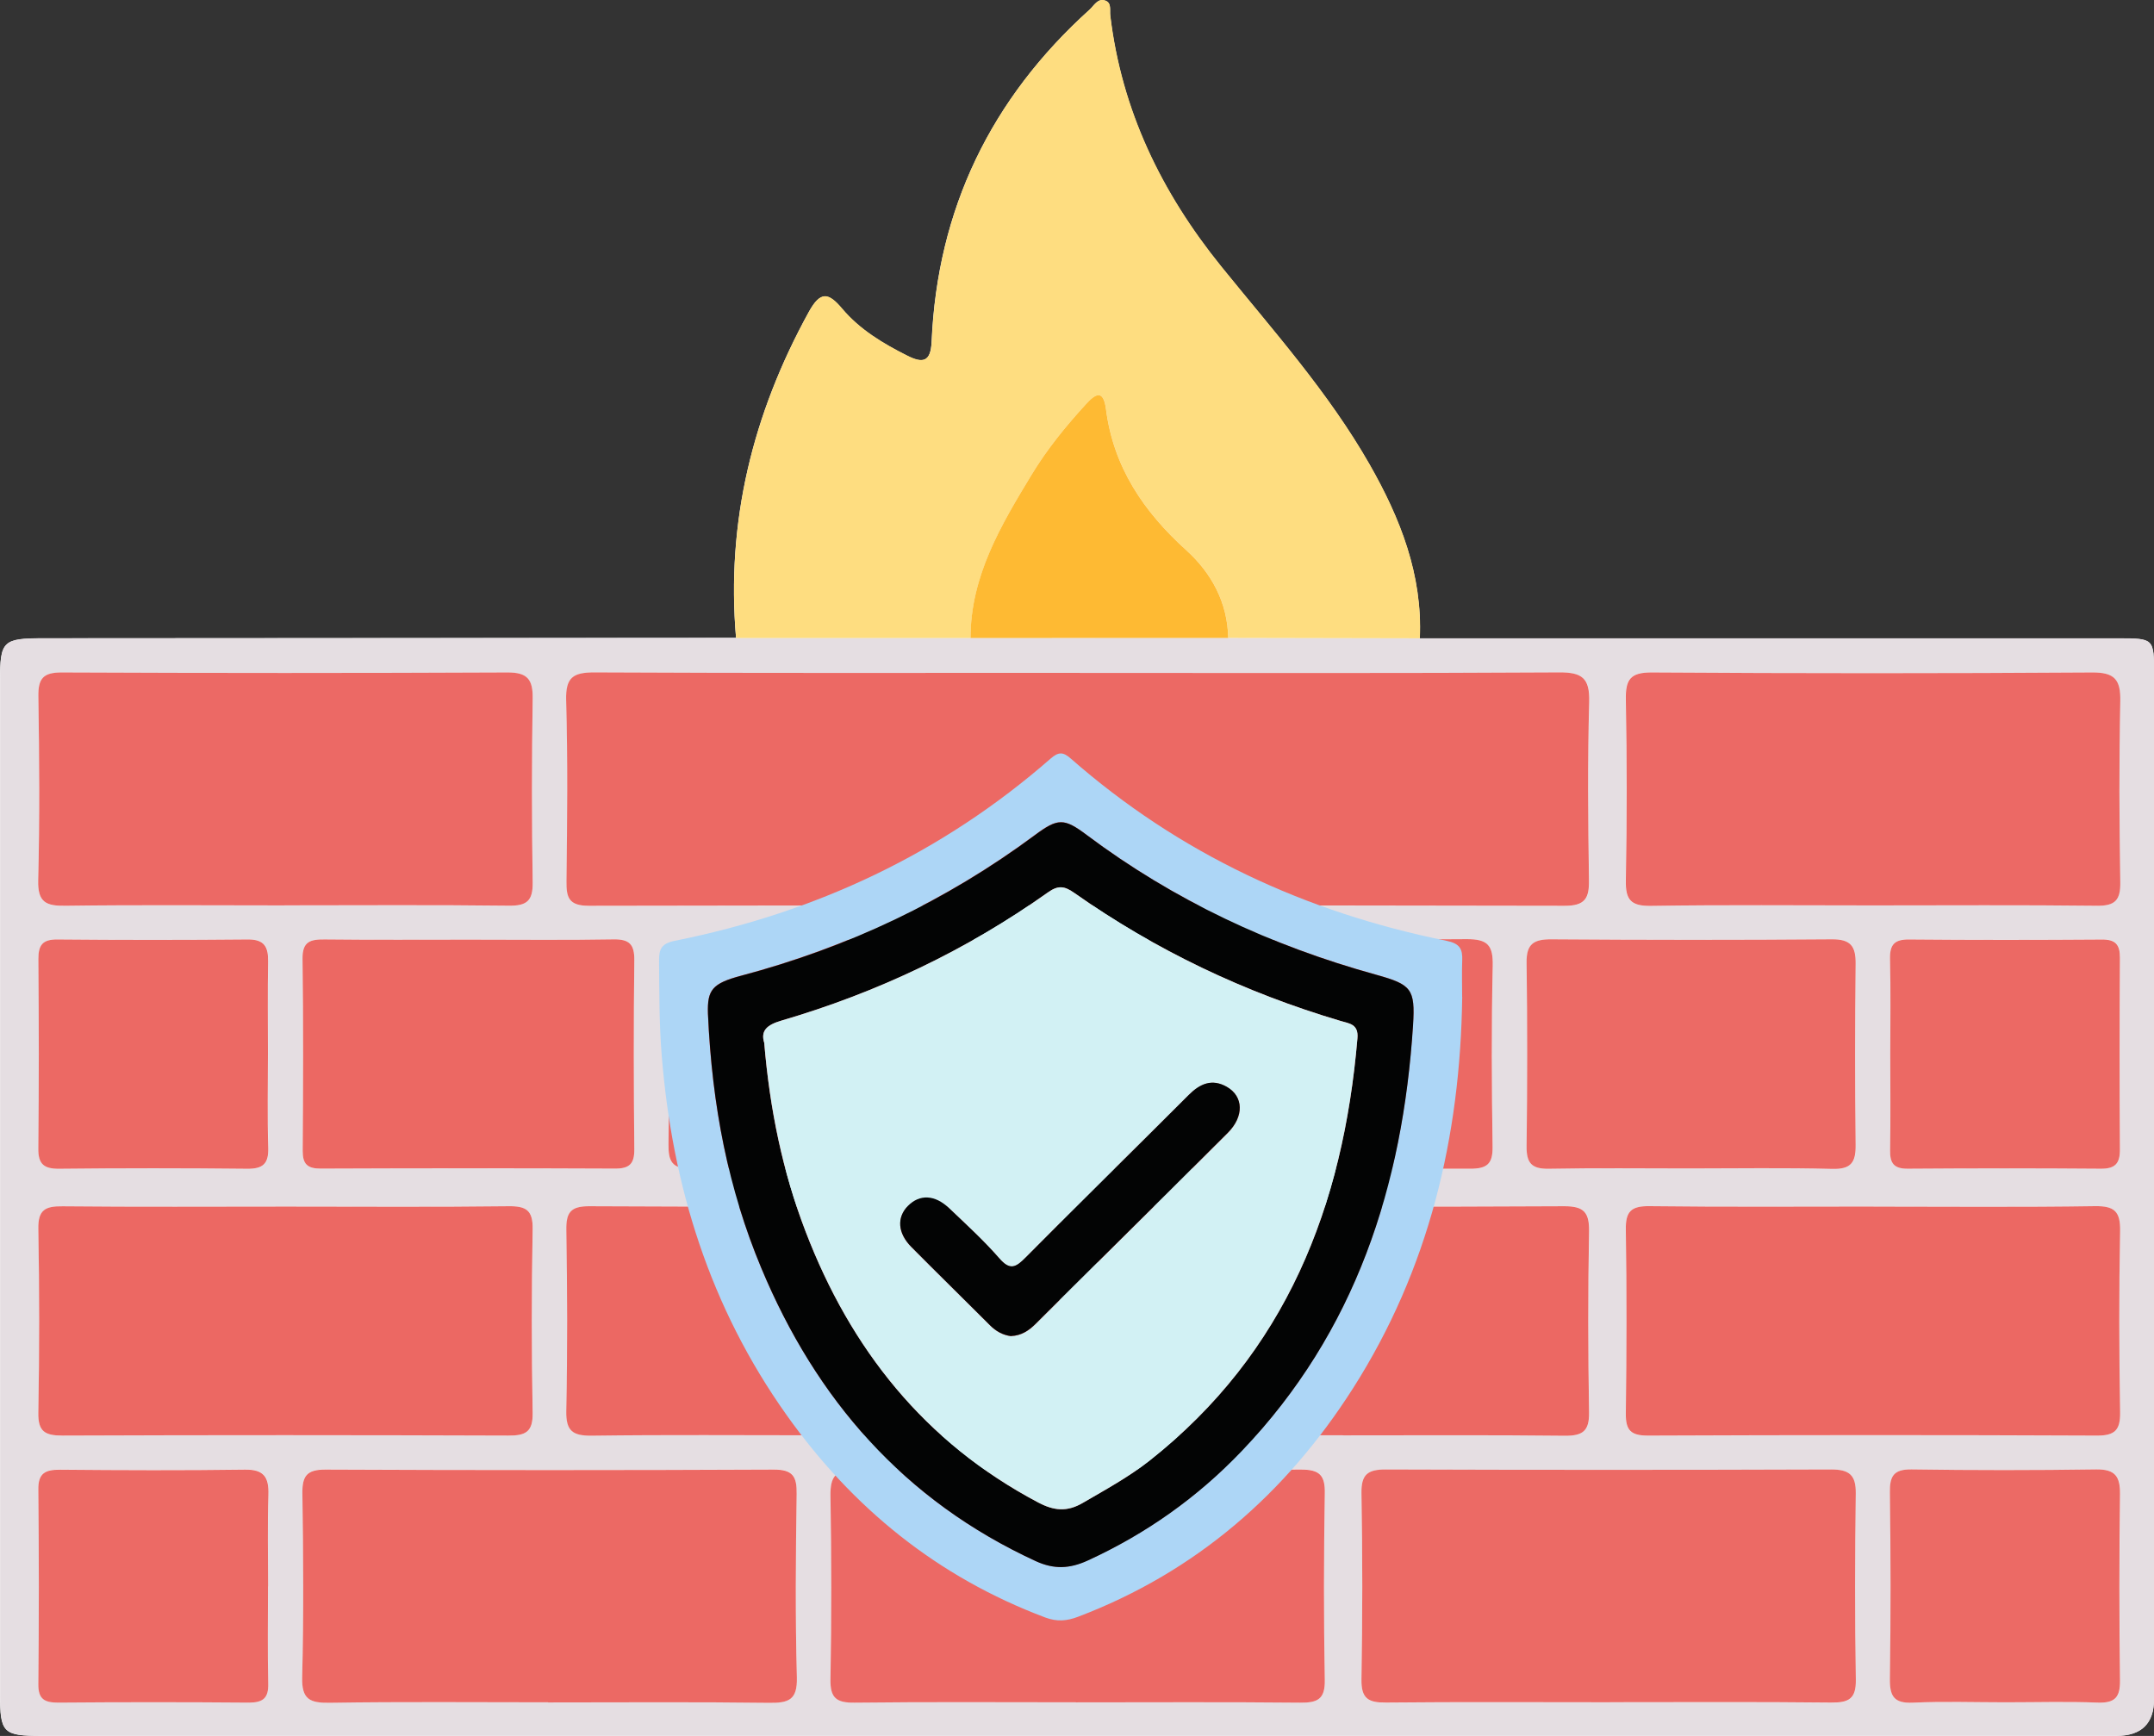 <svg width="67" height="54" viewBox="0 0 67 54" fill="none" xmlns="http://www.w3.org/2000/svg">
<rect x="0" y="0" width="67" height="54" fill="#333333" stroke="none"/>
<g id="Character_4" clip-path="url(#clip0_299_2644)">
<g id="Group">
<path id="Vector" d="M22.895 19.843C15.714 19.848 8.533 19.853 1.35 19.857C0.084 19.857 0 19.938 0 21.173C0 31.683 0 42.195 0 52.705C0 53.905 0.093 54 1.285 54C22.799 54 44.315 54 65.829 54C66.608 54 66.998 53.617 67 52.851C67 42.225 67 31.599 67 20.974C67 19.862 66.995 19.86 65.881 19.86C58.642 19.86 51.403 19.86 44.161 19.86C44.248 17.884 43.555 16.126 42.599 14.452C41.319 12.207 39.595 10.285 37.979 8.287C36.12 5.987 34.882 3.432 34.532 0.482C34.513 0.317 34.579 0.095 34.38 0.023C34.142 -0.063 34.031 0.176 33.891 0.303C30.819 3.073 29.156 6.51 28.977 10.633C28.949 11.279 28.69 11.304 28.221 11.07C27.466 10.691 26.743 10.258 26.192 9.604C25.768 9.102 25.518 9.049 25.154 9.711C23.41 12.882 22.582 16.237 22.895 19.853V19.843Z" fill="#FEFEFE"/>
<path id="Vector_2" d="M44.165 19.855C51.404 19.855 58.643 19.855 65.885 19.855C66.999 19.855 67.004 19.857 67.004 20.969C67.004 31.595 67.004 42.221 67.004 52.847C67.004 53.611 66.614 53.994 65.833 53.995C44.319 53.995 22.803 53.995 1.289 53.995C0.097 53.995 0.004 53.9 0.004 52.701C0.004 42.191 0.004 31.678 0.004 21.168C0.004 19.934 0.088 19.853 1.354 19.853C8.535 19.848 15.716 19.843 22.896 19.841C25.326 19.841 27.756 19.841 30.189 19.841C32.861 19.841 35.532 19.841 38.204 19.839C40.191 19.843 42.178 19.846 44.165 19.85V19.855ZM33.589 20.932C28.561 20.932 23.53 20.944 18.502 20.918C17.833 20.916 17.595 21.071 17.614 21.777C17.665 23.653 17.644 25.529 17.623 27.408C17.616 27.924 17.695 28.181 18.32 28.179C28.437 28.16 38.552 28.16 48.669 28.179C49.31 28.179 49.438 27.945 49.429 27.373C49.401 25.525 49.385 23.677 49.436 21.831C49.457 21.096 49.217 20.916 48.501 20.918C43.531 20.948 38.559 20.934 33.589 20.934V20.932ZM33.671 29.23C29.662 29.23 25.653 29.242 21.644 29.216C21.003 29.212 20.776 29.39 20.79 30.046C20.828 31.891 20.816 33.739 20.795 35.585C20.788 36.109 20.886 36.361 21.502 36.359C29.578 36.34 37.654 36.343 45.73 36.357C46.257 36.357 46.434 36.206 46.428 35.671C46.4 33.795 46.39 31.919 46.432 30.046C46.446 29.406 46.276 29.209 45.611 29.214C41.633 29.244 37.652 29.23 33.671 29.23ZM17.047 52.953C19.342 52.953 21.634 52.935 23.929 52.965C24.538 52.974 24.806 52.872 24.788 52.175C24.736 50.273 24.753 48.367 24.78 46.466C24.788 45.922 24.659 45.706 24.065 45.709C19.419 45.73 14.773 45.73 10.128 45.709C9.535 45.706 9.398 45.915 9.407 46.461C9.435 48.365 9.451 50.269 9.4 52.17C9.381 52.861 9.638 52.972 10.254 52.962C12.518 52.93 14.783 52.949 17.047 52.949V52.953ZM8.847 28.165C11.172 28.165 13.498 28.149 15.823 28.177C16.39 28.183 16.578 28.024 16.569 27.449C16.536 25.546 16.539 23.639 16.569 21.733C16.578 21.147 16.415 20.918 15.788 20.92C11.165 20.941 6.543 20.941 1.923 20.92C1.34 20.918 1.184 21.108 1.193 21.669C1.224 23.572 1.238 25.481 1.189 27.384C1.17 28.077 1.436 28.186 2.047 28.179C4.314 28.146 6.581 28.167 8.847 28.167V28.165ZM58.233 28.165C60.558 28.165 62.883 28.149 65.208 28.177C65.784 28.183 65.954 28.005 65.945 27.44C65.915 25.564 65.908 23.688 65.945 21.812C65.959 21.138 65.768 20.913 65.066 20.918C60.504 20.946 55.94 20.946 51.376 20.918C50.695 20.913 50.551 21.143 50.565 21.766C50.602 23.642 50.6 25.518 50.565 27.394C50.553 27.991 50.721 28.188 51.341 28.179C53.636 28.144 55.933 28.165 58.228 28.165H58.233ZM33.47 52.953C35.795 52.953 38.12 52.939 40.446 52.962C40.982 52.967 41.222 52.858 41.211 52.256C41.175 50.322 41.178 48.388 41.211 46.454C41.22 45.885 41.045 45.709 40.474 45.711C35.853 45.73 31.231 45.732 26.611 45.711C25.979 45.709 25.828 45.95 25.835 46.529C25.863 48.432 25.865 50.338 25.835 52.242C25.825 52.823 26.026 52.969 26.586 52.962C28.88 52.935 31.178 52.951 33.472 52.951L33.47 52.953ZM50.077 52.953C52.372 52.953 54.667 52.939 56.962 52.965C57.507 52.972 57.736 52.851 57.727 52.254C57.694 50.322 57.699 48.388 57.724 46.454C57.731 45.882 57.519 45.711 56.959 45.713C52.339 45.73 47.722 45.73 43.102 45.713C42.547 45.713 42.337 45.859 42.349 46.447C42.383 48.379 42.383 50.313 42.349 52.247C42.339 52.837 42.558 52.972 43.106 52.965C45.429 52.941 47.754 52.955 50.077 52.955V52.953ZM8.927 37.533C6.602 37.533 4.276 37.547 1.954 37.524C1.417 37.519 1.182 37.628 1.193 38.228C1.231 40.132 1.228 42.038 1.193 43.941C1.182 44.53 1.399 44.66 1.947 44.657C6.567 44.639 11.187 44.639 15.806 44.657C16.348 44.657 16.581 44.548 16.569 43.949C16.534 42.045 16.534 40.139 16.569 38.235C16.581 37.642 16.361 37.517 15.813 37.522C13.519 37.547 11.224 37.533 8.927 37.533ZM25.387 44.646C27.682 44.646 29.979 44.634 32.274 44.655C32.768 44.66 33.004 44.567 32.994 43.997C32.962 42.063 32.964 40.129 32.994 38.196C33.004 37.647 32.81 37.519 32.292 37.522C27.642 37.538 22.992 37.542 18.344 37.519C17.754 37.517 17.614 37.714 17.621 38.263C17.649 40.139 17.656 42.015 17.619 43.891C17.605 44.514 17.817 44.664 18.414 44.657C20.739 44.627 23.064 44.646 25.389 44.646H25.387ZM58.279 37.533C55.954 37.533 53.631 37.549 51.306 37.522C50.737 37.515 50.56 37.684 50.569 38.253C50.602 40.157 50.597 42.063 50.569 43.967C50.562 44.493 50.721 44.662 51.26 44.66C55.908 44.641 60.556 44.639 65.206 44.66C65.782 44.662 65.952 44.488 65.945 43.925C65.915 42.049 65.91 40.173 65.945 38.3C65.957 37.693 65.772 37.515 65.162 37.522C62.867 37.554 60.572 37.535 58.277 37.535L58.279 37.533ZM41.798 44.648C44.093 44.648 46.388 44.634 48.683 44.66C49.242 44.666 49.441 44.509 49.431 43.93C49.399 42.056 49.399 40.18 49.431 38.304C49.443 37.707 49.27 37.517 48.652 37.519C44.063 37.542 39.473 37.54 34.886 37.522C34.333 37.522 34.123 37.66 34.132 38.244C34.165 40.118 34.165 41.994 34.132 43.87C34.121 44.467 34.298 44.666 34.914 44.657C37.209 44.625 39.503 44.646 41.798 44.646V44.648ZM14.633 29.23C13.122 29.23 11.611 29.242 10.1 29.223C9.657 29.219 9.402 29.281 9.409 29.823C9.435 31.815 9.428 33.807 9.414 35.798C9.412 36.208 9.561 36.352 9.971 36.352C13.024 36.34 16.075 36.34 19.127 36.352C19.582 36.352 19.734 36.199 19.729 35.75C19.71 33.788 19.708 31.824 19.729 29.863C19.734 29.372 19.57 29.212 19.078 29.221C17.598 29.247 16.114 29.23 14.631 29.23H14.633ZM52.545 36.347C54.028 36.347 55.509 36.32 56.99 36.361C57.587 36.377 57.731 36.16 57.724 35.611C57.699 33.735 57.701 31.859 57.724 29.983C57.731 29.439 57.575 29.214 56.985 29.219C54.079 29.242 51.173 29.239 48.267 29.219C47.722 29.214 47.482 29.355 47.489 29.944C47.517 31.847 47.514 33.753 47.489 35.66C47.482 36.183 47.65 36.368 48.186 36.357C49.639 36.327 51.092 36.347 52.545 36.347ZM8.341 49.34C8.341 48.388 8.32 47.436 8.351 46.487C8.367 45.947 8.215 45.704 7.621 45.711C5.706 45.739 3.791 45.73 1.874 45.713C1.417 45.709 1.189 45.808 1.193 46.332C1.217 48.349 1.214 50.366 1.193 52.383C1.189 52.861 1.389 52.96 1.818 52.958C3.791 52.944 5.764 52.941 7.737 52.958C8.185 52.962 8.355 52.819 8.346 52.362C8.323 51.355 8.339 50.345 8.339 49.336L8.341 49.34ZM62.382 52.953C63.34 52.953 64.299 52.928 65.255 52.962C65.791 52.983 65.954 52.803 65.947 52.272C65.919 50.341 65.922 48.409 65.947 46.475C65.954 45.924 65.793 45.702 65.21 45.709C63.294 45.734 61.379 45.736 59.462 45.709C58.904 45.699 58.783 45.919 58.79 46.422C58.813 48.353 58.816 50.285 58.79 52.219C58.783 52.766 58.916 52.992 59.511 52.965C60.467 52.921 61.425 52.953 62.384 52.953H62.382ZM58.799 32.764C58.799 33.772 58.811 34.782 58.795 35.789C58.788 36.188 58.921 36.354 59.34 36.352C61.342 36.338 63.342 36.338 65.343 36.352C65.798 36.357 65.947 36.188 65.943 35.745C65.927 33.758 65.929 31.771 65.943 29.784C65.945 29.381 65.805 29.221 65.39 29.223C63.389 29.237 61.388 29.239 59.387 29.221C58.925 29.216 58.783 29.385 58.792 29.826C58.816 30.805 58.799 31.785 58.799 32.762V32.764ZM8.339 32.769C8.339 31.817 8.327 30.865 8.344 29.913C8.351 29.464 8.236 29.219 7.714 29.223C5.739 29.242 3.763 29.242 1.79 29.223C1.324 29.219 1.193 29.399 1.198 29.835C1.214 31.796 1.217 33.758 1.196 35.72C1.191 36.218 1.371 36.361 1.853 36.357C3.798 36.336 5.746 36.336 7.691 36.357C8.18 36.361 8.362 36.206 8.348 35.711C8.32 34.731 8.339 33.749 8.339 32.769Z" fill="#E5DEE2"/>
<path id="Vector_3" d="M44.165 19.855C42.178 19.851 40.191 19.848 38.204 19.843C38.185 18.739 37.679 17.817 36.903 17.118C35.569 15.913 34.634 14.528 34.403 12.731C34.321 12.094 34.072 12.252 33.778 12.574C33.155 13.255 32.572 13.968 32.094 14.758C31.14 16.335 30.191 17.917 30.189 19.846C27.759 19.846 25.326 19.846 22.896 19.846C22.586 16.231 23.414 12.875 25.158 9.704C25.522 9.042 25.771 9.095 26.196 9.598C26.746 10.251 27.469 10.684 28.225 11.063C28.691 11.297 28.953 11.272 28.981 10.626C29.16 6.506 30.823 3.066 33.894 0.296C34.034 0.169 34.149 -0.069 34.384 0.016C34.582 0.088 34.517 0.31 34.536 0.475C34.888 3.423 36.126 5.98 37.983 8.28C39.599 10.278 41.322 12.201 42.603 14.445C43.559 16.122 44.251 17.877 44.165 19.853V19.855Z" fill="#FEDD80"/>
<path id="Vector_4" d="M33.586 20.932C38.555 20.932 43.527 20.946 48.497 20.916C49.213 20.912 49.451 21.094 49.432 21.829C49.381 23.674 49.397 25.525 49.425 27.371C49.435 27.943 49.306 28.179 48.665 28.177C38.548 28.158 28.434 28.158 18.317 28.177C17.692 28.177 17.613 27.922 17.62 27.406C17.643 25.53 17.662 23.651 17.61 21.775C17.592 21.069 17.827 20.914 18.499 20.916C23.527 20.942 28.557 20.93 33.586 20.93V20.932Z" fill="#EC6964"/>
<path id="Vector_5" d="M33.67 29.23C37.651 29.23 41.63 29.246 45.611 29.214C46.275 29.209 46.446 29.404 46.431 30.045C46.389 31.919 46.399 33.797 46.427 35.671C46.434 36.206 46.257 36.356 45.73 36.356C37.653 36.343 29.577 36.34 21.501 36.359C20.885 36.359 20.787 36.109 20.794 35.585C20.818 33.739 20.827 31.891 20.79 30.045C20.776 29.39 21.002 29.214 21.643 29.216C25.652 29.242 29.661 29.23 33.67 29.23Z" fill="#EC6964"/>
<path id="Vector_6" d="M17.047 52.954C14.782 52.954 12.518 52.933 10.253 52.968C9.637 52.977 9.381 52.863 9.399 52.175C9.448 50.274 9.434 48.368 9.406 46.467C9.397 45.918 9.535 45.712 10.127 45.714C14.773 45.735 19.418 45.735 24.064 45.714C24.661 45.712 24.789 45.927 24.78 46.471C24.752 48.375 24.735 50.279 24.787 52.18C24.805 52.877 24.537 52.977 23.929 52.97C21.636 52.94 19.341 52.958 17.047 52.958V52.954Z" fill="#EC6964"/>
<path id="Vector_7" d="M8.847 28.165C6.58 28.165 4.313 28.146 2.047 28.176C1.433 28.186 1.17 28.074 1.188 27.382C1.237 25.478 1.223 23.572 1.193 21.666C1.184 21.106 1.342 20.916 1.923 20.918C6.545 20.939 11.168 20.939 15.788 20.918C16.415 20.916 16.578 21.143 16.569 21.731C16.539 23.637 16.539 25.541 16.569 27.447C16.578 28.023 16.389 28.181 15.823 28.174C13.497 28.146 11.172 28.163 8.847 28.163V28.165Z" fill="#EC6965"/>
<path id="Vector_8" d="M58.234 28.165C55.937 28.165 53.642 28.144 51.348 28.179C50.727 28.188 50.559 27.989 50.571 27.394C50.606 25.518 50.606 23.642 50.571 21.766C50.559 21.143 50.702 20.913 51.383 20.918C55.944 20.948 60.508 20.948 65.072 20.918C65.776 20.913 65.965 21.14 65.951 21.812C65.912 23.688 65.919 25.564 65.951 27.44C65.961 28.005 65.79 28.183 65.215 28.176C62.889 28.149 60.564 28.165 58.239 28.165H58.234Z" fill="#EC6965"/>
<path id="Vector_9" d="M33.47 52.954C31.175 52.954 28.878 52.938 26.584 52.965C26.024 52.972 25.821 52.826 25.832 52.245C25.865 50.341 25.863 48.435 25.832 46.531C25.823 45.95 25.975 45.712 26.609 45.714C31.229 45.735 35.851 45.732 40.471 45.714C41.043 45.714 41.22 45.888 41.208 46.457C41.176 48.391 41.173 50.325 41.208 52.259C41.22 52.861 40.98 52.97 40.443 52.965C38.118 52.942 35.793 52.956 33.468 52.956L33.47 52.954Z" fill="#EC6965"/>
<path id="Vector_10" d="M50.077 52.953C47.754 52.953 45.429 52.939 43.106 52.962C42.558 52.967 42.339 52.835 42.348 52.244C42.381 50.313 42.383 48.379 42.348 46.445C42.339 45.859 42.548 45.711 43.101 45.711C47.721 45.727 52.339 45.727 56.959 45.711C57.519 45.711 57.731 45.88 57.724 46.452C57.698 48.384 57.693 50.318 57.726 52.251C57.735 52.847 57.507 52.967 56.961 52.962C54.666 52.937 52.371 52.951 50.077 52.951V52.953Z" fill="#EC6A65"/>
<path id="Vector_11" d="M8.925 37.533C11.22 37.533 13.517 37.55 15.812 37.522C16.362 37.515 16.579 37.642 16.568 38.235C16.533 40.139 16.533 42.045 16.568 43.949C16.579 44.548 16.346 44.66 15.805 44.657C11.185 44.641 6.565 44.639 1.945 44.657C1.397 44.657 1.18 44.532 1.192 43.942C1.227 42.038 1.227 40.132 1.192 38.228C1.18 37.626 1.416 37.517 1.952 37.524C4.277 37.547 6.6 37.533 8.925 37.533Z" fill="#EC6863"/>
<path id="Vector_12" d="M25.384 44.648C23.059 44.648 20.734 44.629 18.409 44.66C17.814 44.666 17.602 44.516 17.614 43.893C17.653 42.017 17.646 40.141 17.616 38.265C17.607 37.716 17.749 37.517 18.339 37.522C22.989 37.545 27.64 37.54 32.288 37.524C32.805 37.524 32.999 37.649 32.989 38.198C32.959 40.132 32.957 42.066 32.989 43.999C32.999 44.567 32.763 44.66 32.269 44.657C29.974 44.639 27.677 44.648 25.382 44.648H25.384Z" fill="#EC6863"/>
<path id="Vector_13" d="M58.278 37.534C60.573 37.534 62.868 37.555 65.163 37.52C65.774 37.511 65.958 37.689 65.946 38.298C65.909 40.174 65.914 42.05 65.946 43.924C65.956 44.489 65.785 44.662 65.207 44.658C60.559 44.637 55.911 44.639 51.261 44.658C50.722 44.658 50.564 44.491 50.571 43.965C50.596 42.062 50.601 40.156 50.571 38.252C50.561 37.684 50.736 37.513 51.308 37.52C53.63 37.548 55.956 37.532 58.281 37.532L58.278 37.534Z" fill="#EC6863"/>
<path id="Vector_14" d="M41.795 44.648C39.5 44.648 37.206 44.629 34.911 44.659C34.295 44.669 34.118 44.469 34.129 43.872C34.162 41.998 34.162 40.122 34.129 38.246C34.118 37.663 34.33 37.522 34.883 37.524C39.472 37.54 44.062 37.545 48.649 37.522C49.265 37.519 49.438 37.709 49.428 38.307C49.393 40.18 49.396 42.056 49.428 43.932C49.438 44.509 49.239 44.666 48.68 44.662C46.385 44.636 44.09 44.65 41.795 44.65V44.648Z" fill="#EC6863"/>
<path id="Vector_15" d="M14.632 29.23C16.115 29.23 17.596 29.247 19.079 29.221C19.571 29.212 19.735 29.372 19.73 29.863C19.707 31.824 19.711 33.788 19.73 35.75C19.735 36.199 19.583 36.354 19.128 36.352C16.076 36.338 13.025 36.34 9.972 36.352C9.56 36.352 9.413 36.209 9.415 35.798C9.429 33.807 9.436 31.815 9.41 29.823C9.403 29.281 9.658 29.219 10.101 29.223C11.612 29.24 13.123 29.23 14.634 29.23H14.632Z" fill="#EC6863"/>
<path id="Vector_16" d="M52.541 36.347C51.088 36.347 49.635 36.329 48.182 36.357C47.646 36.368 47.478 36.183 47.485 35.66C47.508 33.756 47.51 31.85 47.485 29.944C47.475 29.355 47.715 29.214 48.264 29.219C51.169 29.24 54.075 29.242 56.981 29.219C57.571 29.214 57.727 29.439 57.72 29.983C57.699 31.859 57.697 33.735 57.72 35.611C57.727 36.16 57.581 36.378 56.986 36.361C55.505 36.322 54.022 36.347 52.541 36.347Z" fill="#EC6A65"/>
<path id="Vector_17" d="M8.337 49.341C8.337 50.35 8.321 51.358 8.344 52.368C8.356 52.824 8.183 52.965 7.736 52.963C5.763 52.947 3.79 52.947 1.817 52.963C1.39 52.965 1.187 52.863 1.192 52.389C1.213 50.371 1.213 48.354 1.192 46.337C1.185 45.816 1.415 45.716 1.873 45.718C3.787 45.735 5.704 45.742 7.619 45.716C8.211 45.707 8.365 45.952 8.349 46.492C8.319 47.441 8.34 48.393 8.34 49.345L8.337 49.341Z" fill="#EC6A65"/>
<path id="Vector_18" d="M62.379 52.954C61.421 52.954 60.462 52.921 59.506 52.965C58.914 52.993 58.778 52.768 58.785 52.219C58.813 50.288 58.811 48.356 58.785 46.422C58.778 45.92 58.9 45.702 59.457 45.709C61.374 45.737 63.289 45.737 65.206 45.709C65.789 45.702 65.95 45.925 65.943 46.476C65.917 48.407 65.917 50.339 65.943 52.273C65.95 52.803 65.784 52.981 65.25 52.963C64.294 52.926 63.333 52.954 62.377 52.954H62.379Z" fill="#EC6A65"/>
<path id="Vector_19" d="M58.797 32.765C58.797 31.785 58.813 30.806 58.789 29.828C58.78 29.388 58.922 29.219 59.384 29.224C61.385 29.242 63.386 29.24 65.387 29.226C65.802 29.224 65.942 29.384 65.94 29.787C65.928 31.774 65.926 33.761 65.94 35.748C65.945 36.193 65.795 36.359 65.341 36.355C63.34 36.339 61.339 36.341 59.337 36.355C58.918 36.357 58.785 36.19 58.792 35.792C58.808 34.785 58.797 33.777 58.797 32.767V32.765Z" fill="#EC6964"/>
<path id="Vector_20" d="M8.335 32.77C8.335 33.749 8.314 34.731 8.344 35.711C8.358 36.204 8.176 36.362 7.687 36.357C5.742 36.336 3.794 36.336 1.849 36.357C1.367 36.362 1.185 36.216 1.192 35.72C1.213 33.758 1.21 31.797 1.194 29.835C1.192 29.4 1.322 29.219 1.786 29.224C3.762 29.242 5.737 29.242 7.71 29.224C8.232 29.219 8.347 29.465 8.34 29.914C8.323 30.866 8.335 31.818 8.335 32.77Z" fill="#EC6964"/>
<path id="Vector_21" d="M30.188 19.846C30.188 17.917 31.139 16.333 32.093 14.758C32.571 13.97 33.154 13.255 33.777 12.574C34.071 12.252 34.32 12.094 34.402 12.731C34.633 14.528 35.568 15.914 36.902 17.118C37.678 17.82 38.184 18.739 38.203 19.844C35.53 19.844 32.86 19.844 30.188 19.846Z" fill="#FEBA33"/>
</g>
<g id="Group_2">
<path id="Vector_22" d="M45.482 31.009C45.424 35.365 44.449 39.483 42.079 43.196C39.999 46.457 37.2 48.9 33.53 50.294C33.18 50.426 32.879 50.452 32.511 50.315C29.162 49.055 26.524 46.913 24.472 44.025C22.081 40.664 20.906 36.894 20.582 32.822C20.502 31.841 20.509 30.863 20.5 29.884C20.498 29.529 20.568 29.351 20.992 29.265C25.381 28.387 29.308 26.546 32.681 23.596C32.926 23.383 33.07 23.387 33.306 23.596C36.676 26.553 40.608 28.38 44.992 29.265C45.414 29.351 45.496 29.524 45.482 29.881C45.468 30.256 45.48 30.634 45.48 31.009H45.482ZM22.018 31.526C22.146 34.416 22.653 36.987 23.676 39.439C25.384 43.525 28.114 46.675 32.217 48.56C32.783 48.822 33.273 48.796 33.833 48.539C35.65 47.705 37.247 46.573 38.621 45.134C42.168 41.424 43.63 36.878 43.95 31.885C44.022 30.757 43.901 30.622 42.798 30.317C39.528 29.413 36.508 28.003 33.796 25.967C33.091 25.439 32.9 25.444 32.186 25.974C29.43 28.021 26.379 29.462 23.056 30.347C22.142 30.59 21.997 30.796 22.018 31.521V31.526Z" fill="#ADD6F6"/>
<path id="Vector_23" d="M22.021 31.525C22 30.798 22.147 30.592 23.059 30.351C26.383 29.469 29.431 28.026 32.19 25.979C32.906 25.448 33.097 25.444 33.799 25.972C36.513 28.007 39.533 29.418 42.801 30.321C43.904 30.627 44.023 30.761 43.953 31.889C43.633 36.882 42.171 41.426 38.624 45.139C37.25 46.577 35.653 47.71 33.836 48.543C33.276 48.8 32.789 48.824 32.22 48.564C28.118 46.677 25.384 43.529 23.68 39.444C22.656 36.993 22.15 34.42 22.021 31.53V31.525ZM23.77 32.431C23.943 34.511 24.342 36.447 25.058 38.309C26.462 41.966 28.759 44.868 32.287 46.735C32.773 46.992 33.183 47.043 33.684 46.748C34.391 46.336 35.109 45.945 35.753 45.438C40.009 42.079 41.779 37.512 42.222 32.299C42.26 31.854 41.971 31.84 41.7 31.759C38.719 30.877 35.949 29.561 33.411 27.773C33.104 27.556 32.913 27.535 32.593 27.762C30.063 29.559 27.29 30.875 24.307 31.748C23.847 31.882 23.659 32.067 23.768 32.431H23.77Z" fill="#030404"/>
<path id="Vector_24" d="M23.769 32.431C23.659 32.065 23.848 31.882 24.307 31.748C27.288 30.875 30.063 29.559 32.593 27.762C32.911 27.535 33.104 27.558 33.412 27.773C35.949 29.561 38.72 30.877 41.7 31.759C41.971 31.84 42.263 31.854 42.223 32.299C41.78 37.515 40.01 42.08 35.754 45.438C35.112 45.945 34.392 46.336 33.685 46.748C33.184 47.043 32.773 46.992 32.288 46.735C28.759 44.87 26.46 41.966 25.058 38.309C24.345 36.447 23.944 34.511 23.771 32.431H23.769ZM31.453 41.563C31.765 41.551 32.003 41.396 32.218 41.181C32.957 40.437 33.704 39.703 34.447 38.964C35.697 37.723 36.95 36.486 38.193 35.24C38.701 34.731 38.683 34.11 38.16 33.811C37.703 33.55 37.33 33.712 36.98 34.062C35.289 35.75 33.582 37.424 31.903 39.122C31.593 39.437 31.413 39.527 31.08 39.143C30.599 38.592 30.056 38.094 29.524 37.589C29.079 37.165 28.605 37.149 28.244 37.515C27.894 37.871 27.92 38.36 28.344 38.788C29.156 39.608 29.982 40.412 30.795 41.23C30.982 41.415 31.194 41.533 31.453 41.568V41.563Z" fill="#D2F1F4"/>
<path id="Vector_25" d="M31.452 41.563C31.191 41.529 30.981 41.413 30.794 41.225C29.98 40.41 29.155 39.604 28.343 38.784C27.919 38.353 27.891 37.865 28.243 37.51C28.605 37.144 29.078 37.16 29.523 37.584C30.055 38.092 30.599 38.587 31.079 39.138C31.412 39.523 31.592 39.432 31.902 39.117C33.584 37.42 35.291 35.748 36.979 34.057C37.329 33.707 37.702 33.547 38.159 33.807C38.682 34.106 38.7 34.726 38.192 35.236C36.949 36.482 35.697 37.719 34.447 38.96C33.703 39.699 32.956 40.435 32.217 41.176C32.002 41.392 31.765 41.547 31.452 41.559V41.563Z" fill="#030404"/>
</g>
</g>
<defs>
<clipPath id="clip0_299_2644">
<rect width="67" height="54" fill="white"/>
</clipPath>
</defs>
</svg>
